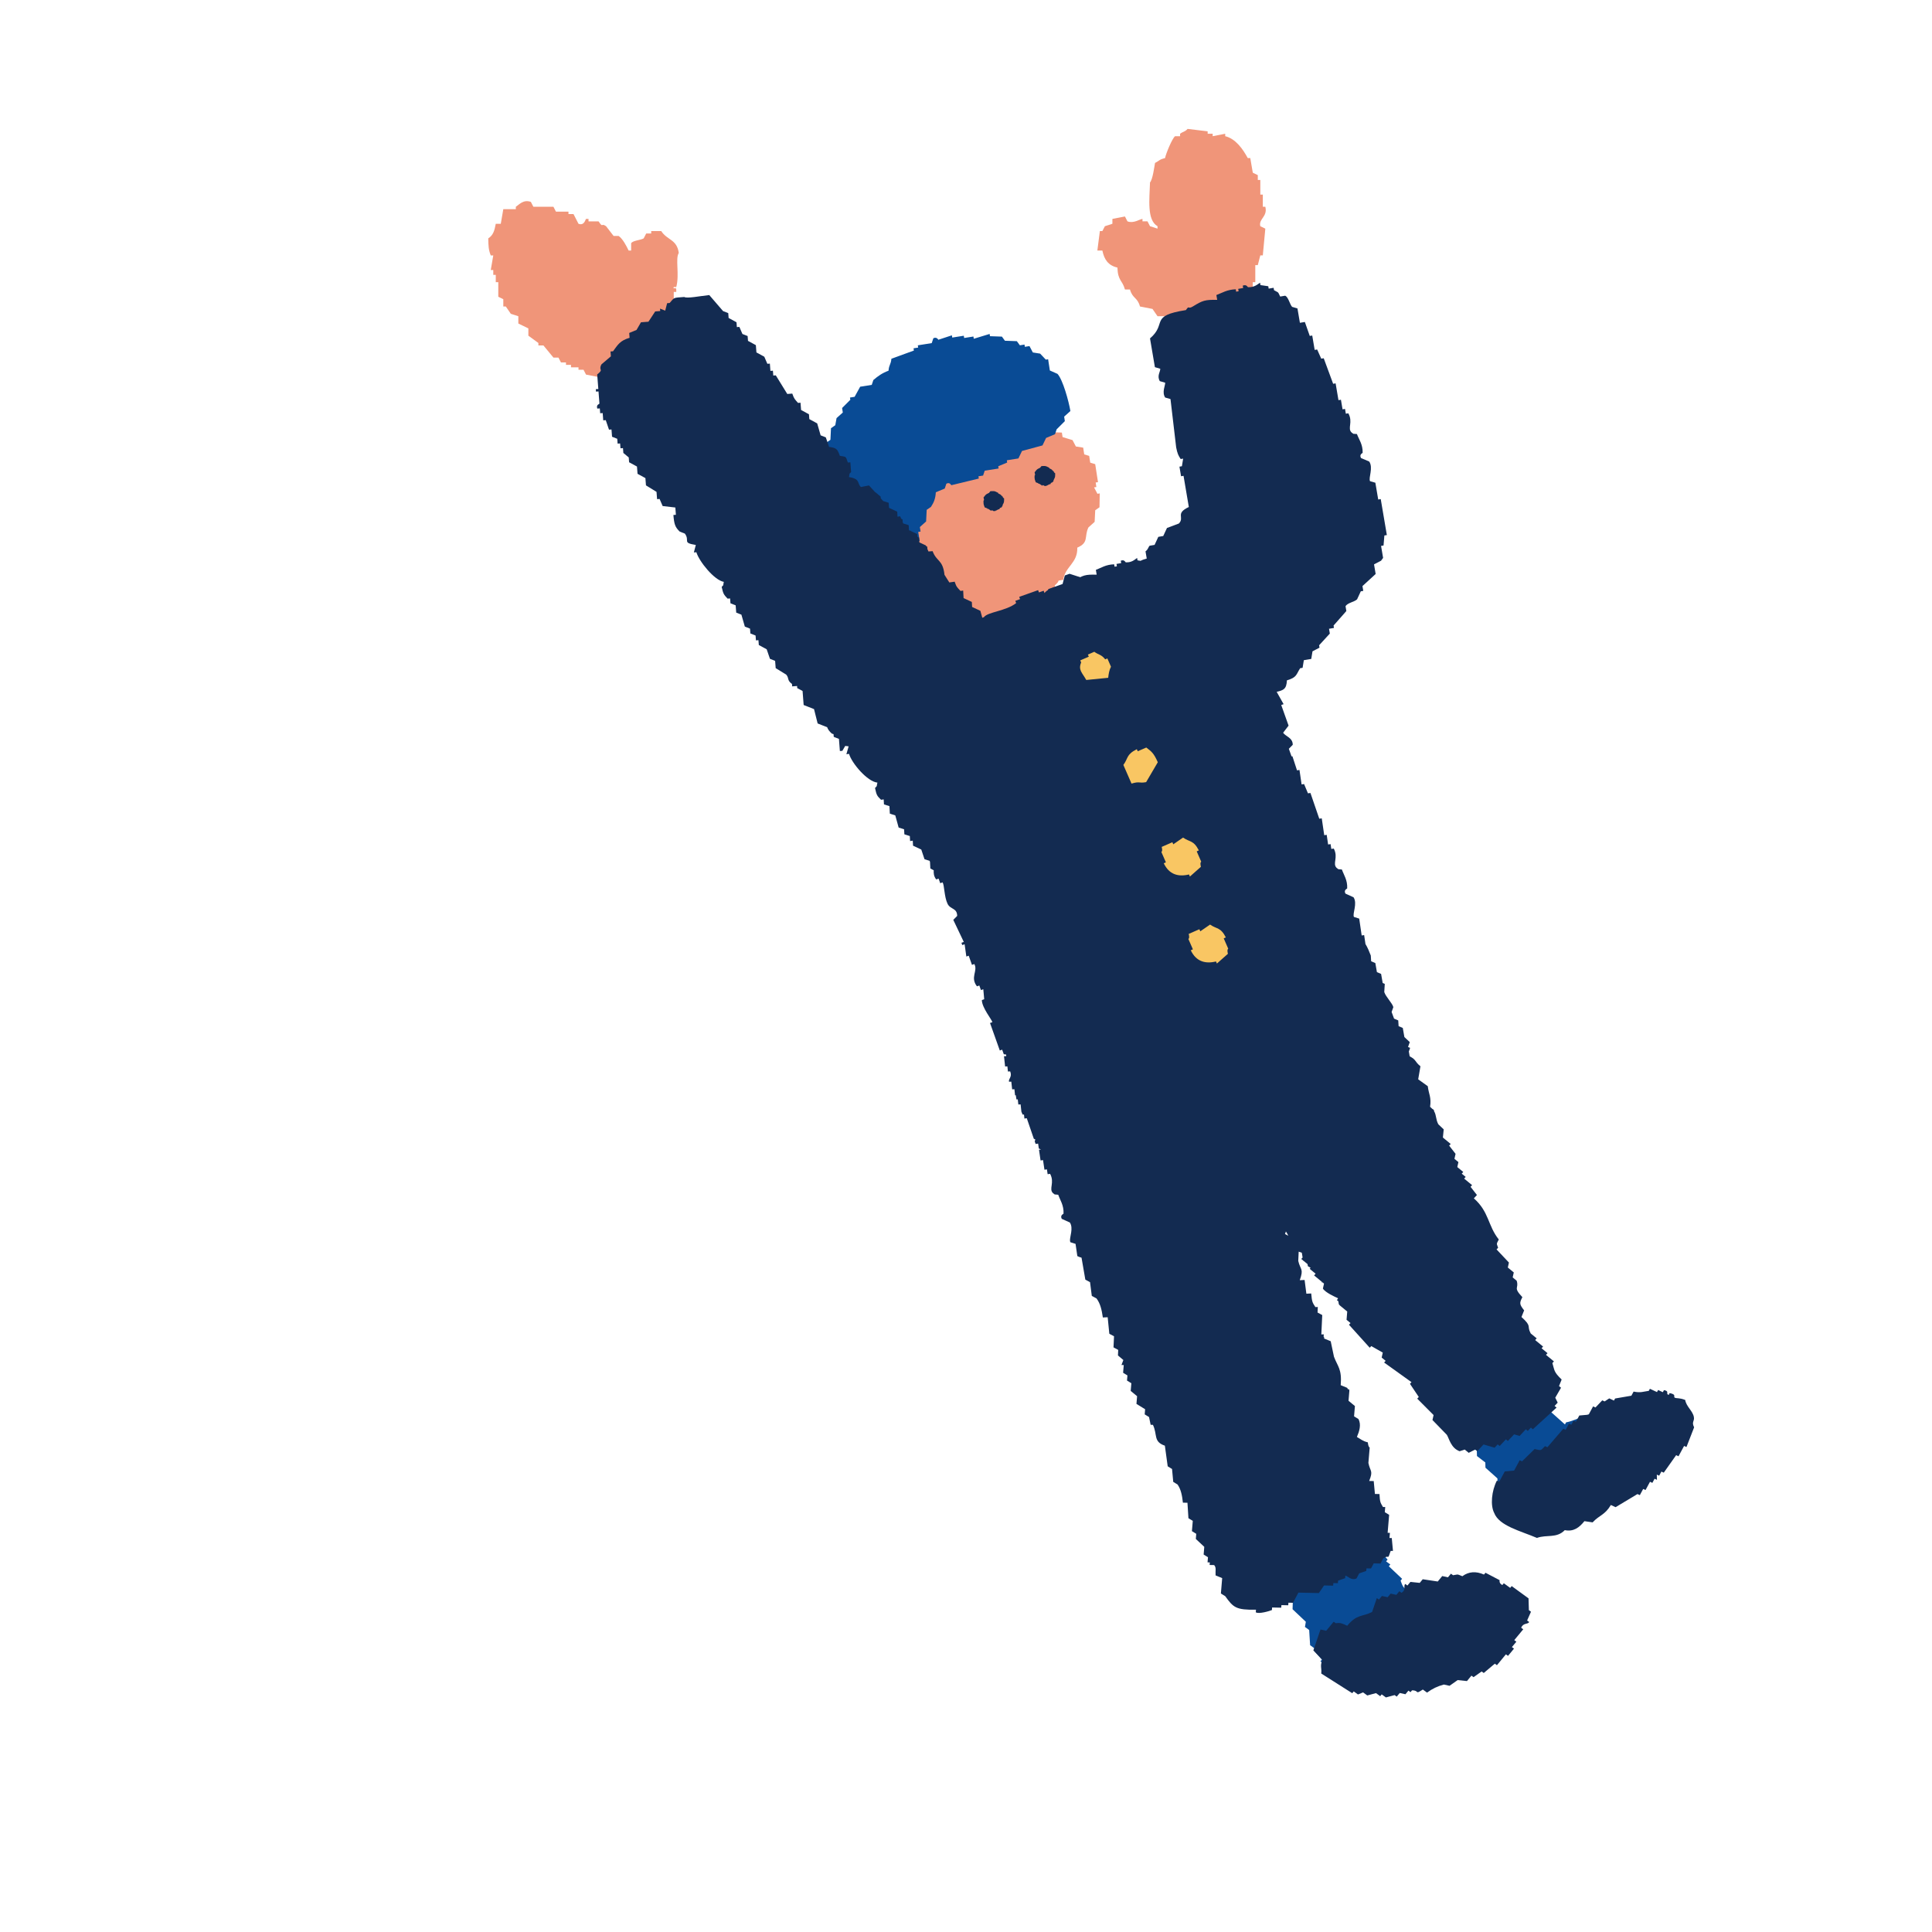 <?xml version="1.0" encoding="UTF-8"?>
<svg id="_レイヤー_2" data-name="レイヤー 2" xmlns="http://www.w3.org/2000/svg" viewBox="0 0 300 300">
  <defs>
    <style>
      .cls-1 {
        fill: #132b51;
      }

      .cls-1, .cls-2, .cls-3, .cls-4 {
        fill-rule: evenodd;
        stroke-width: 0px;
      }

      .cls-2 {
        fill: #094b95;
      }

      .cls-3 {
        fill: #f09579;
      }

      .cls-4 {
        fill: #f9c663;
      }
    </style>
  </defs>
  <path class="cls-3" d="M196.481,32.103h-.39v-1.889h-.39v-2.266h-.39v-.756c-.26-.126-.518-.252-.778-.377-.13-.756-.26-1.511-.39-2.267h-.39c-.733-1.351-1.851-3-3.502-3.4v-.378c-.649.126-1.299.252-1.947.378v-.378h-.779v-.377c-1.037-.126-2.076-.252-3.114-.378-.417.474-.695.394-1.167.756v.378h-.779c-.453.352-1.408,2.666-1.557,3.4-.944.232-.855.399-1.557.755-.117.67-.369,2.586-.777,3.022-.075,2.56-.515,5.842,1.167,6.799v.378c-.39-.126-.779-.252-1.167-.378-.13-.252-.26-.503-.39-.755h-.779v-.378c-.475.05-1.376.747-2.335.378-.13-.252-.26-.503-.39-.756-.648.126-1.297.252-1.946.378v.755c-.39.126-.778.252-1.167.378-.13.252-.26.504-.39.756h-.388c-.13,1.007-.26,2.015-.39,3.022h.778c.29,1.411.914,2.32,2.336,2.645.073,2.088.764,1.921,1.167,3.4h.779c.417,1.457,1.164,1.187,1.557,2.644.648.126,1.297.252,1.945.378.26.377.519.756.779,1.133h1.167v.378h1.167v.378h.39v-.378h.39v.756c.409.077,3.133.227,3.503.378.13.252.26.504.39.755,1.03.403,2.015-.246,2.724-.378v-.755c1.486-.163,2.517-.918,3.114-1.889v-.756c.26-.126.52-.252.779-.377v-.756h.388v-1.511c.26-.126.52-.252.779-.378v-.756h.39v-2.644h.388c.13-.504.26-1.007.39-1.511h.39c.13-1.385.26-2.77.39-4.155-.26-.126-.52-.252-.779-.378-.295-1.162,1.172-1.46.779-3.022Z"/>
  <path class="cls-3" d="M89.828,57.034v.378h.779c.13.252.26.503.39.756.648.126,1.297.252,1.947.377v.378h2.334v-.378h2.336v.378c.279.002.694-.325,1.557-.378.13-.377.26-.755.388-1.133.519-.378,1.039-.756,1.557-1.133v-4.155c.081-.184.524-.035.779-1.133h.779c.128-.378.258-.755.388-1.133h.39v-.756c.26-.126.52-.251.778-.377-.128-.378-.258-.756-.388-1.134.26-.126.518-.252.778-.377v-1.889h.39v-.378c-.092-.527-.534.138-.39-.378h.39c.527-1.958-.179-4.41.39-5.288-.284-2.137-1.807-1.971-2.724-3.4h-1.558v.378h-.778c-.13.251-.26.503-.39.755-.464.284-1.684.317-1.947.756v1.133h-.388c-.371-.762-.898-1.798-1.557-2.266h-.779c-.389-.503-.779-1.007-1.167-1.511-.825-.592-.398.383-1.167-.755h-1.559v-.378h-.388c-.078.016-.247,1.107-1.169.755-.258-.504-.518-1.007-.778-1.511h-.779v-.378h-1.945c-.13-.252-.26-.504-.39-.755h-3.114c-.13-.252-.26-.504-.39-.756-1.166-.419-1.828.436-2.336.756v.378h-1.945c-.13.755-.26,1.511-.39,2.266h-.779c-.198,1.047-.386,1.768-1.167,2.267.024,1.201.044,1.788.39,2.644h.39c-.13.756-.26,1.511-.39,2.267h.39v.756h.388v1.133h.39v2.266c.26.126.52.252.779.378v1.133h.388c.26.378.52.756.779,1.134.39.126.778.252,1.167.377v1.134c.519.252,1.037.503,1.557.755v1.133c.52.378,1.039.755,1.557,1.133v.378h.779c.518.63,1.037,1.259,1.557,1.889h.778c.13.252.26.504.39.756h.779v.378h.777v.377h1.167Z"/>
  <path class="cls-2" d="M231.431,245.689c-1.461-.642-1.548-.134-2.798.214-.109-.079-.218-.159-.327-.238-.342.202-.682.403-1.024.604-.623-.303-1.246-.607-1.869-.91-.155.188-.31.375-.465.563-.218-.159-.437-.318-.655-.477-1.351.366-2.702.733-4.053,1.099-.109-.079-.218-.159-.327-.238l-.697.844c-.109-.079-.219-.159-.328-.239-.077.093-.154.186-.231.28-.9-.864-.862-.929-1.172-1.753.078-.094.155-.187.232-.281-.686-.65-1.373-1.3-2.059-1.95.077-.094.154-.186.232-.28-.218-.159-.436-.318-.655-.477.077-.094.155-.188.233-.282-1.186-1.314-2.372-2.628-3.558-3.942-.341.202-.683.404-1.024.606.235.772.472,1.543.708,2.316-.124.361-.246.72-.369,1.081.218.159.436.318.655.477-.232.282-.465.563-.696.843-.732-1.064-1.598-1.923-1.69-3.031-.328-.239-.655-.477-.982-.715-.077.094-.155.188-.232.281-1.476.099-1.671,1.106-2.417,2.292-.359-.412-.718-.823-1.077-1.234-.077.094-.155.187-.232.281-1.868-1.336-2.442-1.17-3.97-1.54-.661.418-.155.275-.792.325-.611.958-.481,1.047-.507,1.882.109.08.219.159.327.238-.387.468-.774.937-1.16,1.404.109.079.218.159.327.238-.014.44-.029.88-.043,1.321.219.159.437.318.655.477-.046.267-.091.533-.137.8.218.159.436.318.655.477-.046.267-.092.534-.138.801.328.239.655.477.982.715-.013.439-.028.879-.042,1.319.686.65,1.372,1.3,2.059,1.949-.046.267-.091.533-.137.8.218.159.436.317.655.477.049.787.099,1.572.148,2.359.327.238.655.477.982.715-.077.094-.155.188-.232.281.359.412.718.823,1.077,1.235-.077.094-.154.186-.231.28.655.477,1.309.953,1.964,1.43-.077.094-.155.188-.232.281,1.176,1.453,4.01,2.401,4.951,2.255,1.068.433.8.476,1.679-.129,2.288.971,3.462-.875,5.5-.947.077-.094.155-.188.232-.281.327.238.655.477.982.715.937-.652,1.101-.304,2.048-1.209,1.148.66,1.167.441,2.101.629.309-.374.619-.749.929-1.124.219.159.436.317.655.477.622-.485.769-.31.791-.323.387-.469.774-.937,1.161-1.406l1.447.152c.386-.468.774-.937,1.16-1.404,1.59-.98,4.465-3.651,4.085-5.58.123-.36.246-.72.369-1.081-.577-.57-1.154-1.141-1.731-1.711.344-.73.134-3.026-1.457-3.312-.078.094-.155.188-.232.281Z"/>
  <path class="cls-2" d="M250.746,218.754c-.816.081-.618-.041-1.255.624-2.336-.477-4.281,1.098-6.313,1.489-.058.107-.116.214-.173.321-.929-.831-1.858-1.663-2.788-2.492.058-.107.115-.214.173-.321-.613-.284-1.225-.567-1.837-.85,0,0,.303-.376-.562-.661-.058.107-.116.214-.173.321-.423-.232-.635-.806-.756-1.153-1.466-.727-2.29-1.218-3.286-.718-.123-.057-.245-.113-.368-.17-.165.591-.332,1.183-.498,1.775.63.531.34.102.563.66-.908-.094-2.33-.432-3.286-.718-.173.321-.346.641-.519.962-1.15-.248-1.711-.062-2.529.434-.123-.057-.245-.113-.368-.17-.554.488-.032.555.021.813-1.094,2.001-1.346,2.484-.26,3.888.245.113.49.227.735.34-.058.107-.116.214-.173.321.245.113.49.227.735.34-.058.107-.116.214-.173.321.555.391,1.109.781,1.664,1.171.008.27.015.54.022.811.432.334.864.667,1.297,1.001.007.271.014.542.021.811.619.554,1.239,1.108,1.858,1.663.007.271.014.541.022.811.245.113.49.227.735.34.15,1.14.302,2.278.453,3.417.77.402,1.074.907,1.297,1.002.058-.107.116-.214.173-.321,1.347.623,2.694,1.247,4.042,1.87.295-.263.591-.528.887-.792.785-.037,1.57-.075,2.356-.112.231-.428.461-.855.692-1.284,1.705.299.489.091,1.621-.452.303.006.606.013.908.019.779-.524.5-1.661,1.406-1.756.245.113.49.227.735.34.288-.534.577-1.069.865-1.605.302.007.605.014.908.02.289-.535.577-1.069.865-1.605.302.006.605.012.908.019.173-.321.346-.641.519-.962.122.056.245.113.367.17,1.086-.987,1.056-2.931,2.271-3.359,2.479-4.389-.267-3.059-1.252-6.194-.793-.233-1.585-.466-2.378-.699-.058.107-.115.213-.173.32Z"/>
  <path class="cls-1" d="M233.515,245.843c-.078.094-.155.188-.232.28-.577-.281-.406-.74-.423-.757-.732-.383-1.464-.766-2.195-1.15-.078.094-.155.188-.232.281-1.235-.545-2.359-.479-3.358.257-.972-.407-.655-.246-1.446-.153-.109-.079-.218-.159-.327-.238-.155.188-.31.375-.465.563-.296-.065-.591-.13-.886-.196-.232.281-.465.563-.697.844-.778-.116-1.555-.233-2.333-.348-.155.187-.31.375-.465.563-.481-.052-.964-.103-1.446-.153-.155.188-.31.375-.465.563-.109-.08-.218-.159-.327-.238-.362.261.189.927-.601,1.363-.109-.08-.218-.159-.327-.238-.154.186-.309.374-.464.562-.296-.065-.591-.13-.887-.195-.155.187-.31.375-.465.563-.295-.066-.59-.131-.886-.196-.155.188-.31.375-.465.563-.109-.079-.218-.159-.327-.238-.246.72-.492,1.442-.738,2.162-1.528.78-2.35.302-3.864,2.14-.822-.386-1.076-.496-1.773-.392-.109-.08-.218-.159-.327-.238-.387.469-.774.937-1.161,1.406-.296-.065-.591-.13-.887-.195-.369,1.081-.738,2.162-1.108,3.245.469.49.937.981,1.405,1.472-.411.972-.082,1.233-.179,2.12,1.605,1.018,3.21,2.037,4.815,3.055.077-.093.154-.186.232-.28.218.159.437.318.655.477.264-.108.528-.216.792-.324.218.159.436.318.655.477.451-.122.9-.244,1.351-.366.218.159.437.318.655.477.077-.094.155-.188.232-.281.218.159.437.318.655.477.451-.122.9-.244,1.351-.366.109.079.218.159.328.238.155-.188.31-.375.465-.563.295.065.591.13.887.195.154-.186.309-.374.464-.562.109.079.218.159.327.238.078-.094.155-.188.232-.281,1.207-.003.35.742,1.678-.128.218.159.437.318.655.477.864-.629,1.611-.978,2.607-1.252.296.065.591.13.887.195.419-.296.838-.592,1.256-.886.482.051.965.101,1.447.152.231-.28.464-.562.696-.843.109.079.218.159.327.238.419-.296.837-.59,1.256-.886.109.08.218.159.327.238.573-.482,1.147-.965,1.721-1.449.109.079.218.159.327.238.464-.562.929-1.124,1.393-1.686.109.08.218.159.327.238.31-.375.62-.75.929-1.124-.109-.079-.218-.159-.327-.238.232-.281.465-.563.696-.843-.109-.079-.218-.159-.327-.238.465-.563.93-1.125,1.394-1.687-.109-.079-.218-.159-.327-.238.346-.801,1.017-.485,1.256-.886-.109-.079-.218-.159-.327-.238.201-.455.4-.908.601-1.363-.109-.079-.218-.159-.327-.238-.017-.613-.036-1.226-.053-1.839-.873-.635-1.746-1.271-2.619-1.906-.077.094-.155.188-.232.281-.327-.238-.655-.477-.982-.715Z"/>
  <path class="cls-1" d="M258.378,215.858c-.058.107-.116.214-.173.321-.245-.113-.49-.227-.735-.34-.058.107-.115.214-.173.321-.367-.17-.735-.34-1.102-.51-.057.106-.115.213-.173.32-.928.125-1.25.339-2.357.113-.115.214-.23.427-.346.641-.843.145-1.686.289-2.529.434-.058.107-.115.214-.173.321-.245-.113-.49-.227-.735-.34-.238.157-.476.315-.714.472-.123-.057-.245-.113-.367-.17-.353.37-.706.742-1.059,1.112-.123-.057-.245-.113-.368-.17-.231.428-.462.856-.693,1.285-.482.043-.965.087-1.448.131-.173.321-.346.642-.519.962-.122-.057-.245-.113-.367-.17-.116.214-.231.428-.346.642-.122-.057-.245-.113-.368-.17-.173.321-.346.641-.519.962-.122-.057-.245-.113-.368-.17-.822.956-1.644,1.914-2.466,2.87-.123-.057-.245-.113-.368-.17-.751.744-.481.69-1.621.452-.649.636-1.298,1.271-1.946,1.906-.122-.057-.245-.113-.368-.17-.289.535-.577,1.071-.865,1.605l-1.449.132c-.288.534-.577,1.069-.865,1.605-.122-.057-.245-.113-.368-.17-.826,1.605-1.028,3.848-.412,5.021.773,2.009,4.078,2.781,6.635,3.873,1.524-.556,3.043.106,4.324-1.207,1.364.277,2.248-.399,3.048-1.396.425.063.85.126,1.275.189,1.047-1.14,1.898-1.116,2.833-2.7.245.113.49.227.735.34,1.131-.679,2.263-1.358,3.395-2.038.122.057.245.113.367.17.173-.321.346-.641.519-.962.122.057.245.113.367.17.231-.428.461-.855.692-1.284.122.057.245.113.367.17.116-.214.231-.428.346-.642.123.057.245.113.367.17-.007-.269-.015-.54-.022-.811.123.057.245.113.367.17.116-.214.231-.428.346-.642.123.057.245.113.367.17.642-.906,1.283-1.811,1.924-2.717.123.057.245.113.368.17.289-.535.577-1.071.865-1.605.122.057.245.113.367.17.397-1.019.794-2.039,1.19-3.058-.441-.889.095-.899-.043-1.624-.178-.929-1.203-1.64-1.339-2.625-.942-.369-1.241-.197-1.643-.359-.196-.248.228-.431-.562-.661-.553-.161-.01.369-.541.151-.157-.205.232-.526-.562-.661Z"/>
  <path class="cls-3" d="M169.133,70.792c-.258-.078-.516-.157-.774-.235-.054-.349-.108-.699-.162-1.048-.378-.059-.756-.119-1.133-.179-.174-.33-.348-.66-.522-.991-.516-.157-1.031-.314-1.547-.471-.036-.233-.072-.466-.108-.699-.618-.021-1.235-.043-1.853-.065-.294-.311-.588-.623-.881-.934l-1.44.228c-.155-.214-.311-.428-.467-.642-1.217.073-2.435.147-3.651.22.018.116.036.233.054.349-.12.019-.24.038-.36.057-.018-.117-.036-.233-.054-.349-.864-.013-.915.55-1.385.577-.018-.117-.036-.233-.054-.349-.478.076-.958.152-1.438.228.018.116.036.233.054.349-.377-.06-.755-.119-1.132-.179.018.116.036.233.054.349-.24.038-.48.076-.72.114.018.116.036.233.054.349-.377-.06-.755-.119-1.133-.179.018.116.036.233.054.349-.24.038-.478.076-.719.114.018.116.036.233.054.349-.36.057-.72.114-1.08.171-.084.252-.167.503-.25.755-.48.076-.96.152-1.439.228.018.117.036.233.054.349-.342.174-.684.347-1.026.52-.066.368-.132.736-.196,1.105-.378-.06-.756-.119-1.134-.178-.457.934-.244.264-.971.869.018.116.036.233.054.349-.24.038-.48.076-.72.114-.388.658-.778,1.316-1.167,1.974-.24.038-.48.076-.72.114-.594.929-1.186,1.858-1.78,2.787-.221.154-.443.308-.665.463.036.233.072.466.108.699-.324.29-.648.58-.971.869.036.233.072.466.108.699-.12.019-.24.038-.36.057.072.466.144.931.216,1.397-.222.154-.444.309-.666.463.06,1.183.122,2.366.182,3.55-.009.106-.451.178-.252.756.12-.019.24-.038.36-.057.42,1.064.174,1.996.791,2.738l.774.235c.82,1.01-.484,1.01,1.295,1.227.054.349.108.699.162,1.048,1.391.257,2.781.514,4.173.771.018.117.036.233.054.349.239-.038.479-.076.719-.114.018.117.036.233.054.349.6-.095,1.199-.19,1.798-.285.018.117.036.233.054.349.843.235.892-.049,1.547.471,1.329.932.728,2.923,1.475,4.776.12-.019.24-.038.36-.057.018.116.036.233.054.349-.131.26-.536.108-.252.756.12-.019.24-.038.36-.057.072.466.144.931.216,1.397.378.06.756.119,1.133.179.507,2.335,1.9,1.794,3.059,3.095,1.475.005,2.949.01,4.424.015-.018-.116-.036-.233-.054-.349.24-.038.479-.076.719-.114.084-.252.168-.504.252-.755.36-.057.72-.114,1.079-.171-.018-.116-.036-.233-.054-.349.342-.173.684-.347,1.026-.52.082-2.637.166-5.275.249-7.912.12-.019.24-.038.36-.057-.036-.233-.072-.466-.108-.699.118-.019.239-.038.358-.057-.054-.349-.108-.699-.162-1.048.12-.019.24-.038.36-.057-.036-.233-.072-.466-.108-.699.085-.195.454-.359.61-.813.24-.038.48-.076.72-.114.273-2.076,2.257-2.572,2.174-4.996,1.849-.796,1.039-1.688,1.726-3.136.322-.29.646-.58.97-.869.03-.601.06-1.202.09-1.803.222-.154.443-.309.665-.463.012-.718.024-1.435.036-2.153-.12.019-.24.038-.36.057-.174-.33-.348-.661-.521-.991.119-.019.239-.038.358-.057-.036-.233-.072-.466-.108-.699.12-.019.24-.038.36-.057-.144-.931-.288-1.863-.432-2.794-.258-.078-.516-.157-.773-.235-.054-.349-.108-.699-.162-1.048Z"/>
  <path class="cls-2" d="M163.022,57.533c-.09-.582-.18-1.164-.27-1.746-.119.019-.239.038-.358.057-.294-.311-.588-.623-.882-.934-.378-.06-.755-.119-1.133-.179-.174-.33-.348-.66-.522-.991-.24.038-.48.076-.719.114-.018-.117-.036-.233-.054-.349-.24.038-.48.076-.72.114-.156-.214-.312-.428-.468-.642-.616-.022-1.235-.043-1.851-.065-.156-.214-.312-.428-.468-.642-.618-.021-1.236-.043-1.853-.065-.018-.116-.036-.233-.054-.349-.821.249-1.642.499-2.463.748-.018-.116-.036-.233-.054-.349-.48.076-.96.152-1.438.228-.018-.116-.036-.233-.054-.349-.6.095-1.2.19-1.799.285-.018-.117-.036-.233-.054-.349-.702.23-1.403.46-2.105.691-.003,0-.244-.504-.773-.235-.084.252-.168.504-.252.755-.72.114-1.439.228-2.159.342.018.116.036.233.054.349-.24.038-.479.076-.719.114.018.116.036.233.054.349-1.163.423-2.327.845-3.489,1.268-.1.99-.365.867-.448,1.86-.99.368-1.612.819-2.356,1.447-.082.252-.166.503-.25.755-.6.095-1.2.19-1.798.285-.288.523-.576,1.045-.862,1.568-.24.038-.48.076-.72.114.018.116.036.233.054.349-.426.425-.85.85-1.276,1.276.036.233.072.466.108.699-.324.29-.647.579-.971.869-.066.368-.132.737-.198,1.105-.222.154-.444.309-.666.463-.03.601-.058,1.202-.088,1.803-.222.154-.444.309-.666.463.072.466.144.931.216,1.397-.12.019-.24.038-.36.057.036.233.072.466.108.699-.119.019-.239.038-.358.057.108.699.216,1.397.324,2.096-.247,1.697-.548,5.858,1.081,6.986.489,2.518.964,1.696,2.284,2.859.12-.019.24-.038.36-.057.054.349.108.699.162,1.048.12-.019.24-.038.36-.057.174.33.348.661.522.991.258.078.515.157.773.236.054.349.108.699.162,1.048.12-.019.24-.038.36-.057.708.603,1.415,1.207,2.123,1.811,1.421-.344,2.841-.688,4.262-1.032.168-.504.336-1.007.502-1.511.24-.038.48-.076.72-.114.186-.387.372-.775.558-1.162.119-.019.239-.038.359-.057-.072-.466-.144-.931-.216-1.397.12-.019.24-.038.36-.057-.036-.233-.072-.466-.108-.699.324-.29.647-.579.97-.869.03-.601.06-1.202.09-1.804.222-.154.444-.309.666-.463.451-.689.697-1.282.754-2.267.461-.192.923-.385,1.385-.577.084-.252.168-.504.252-.756.567-.281.708.234.773.236,1.421-.344,2.841-.688,4.262-1.032-.018-.117-.036-.233-.054-.349.24-.038.48-.076.72-.114.084-.252.168-.504.252-.756.719-.114,1.439-.228,2.157-.341-.018-.117-.036-.233-.054-.349.462-.193.924-.385,1.384-.577-.018-.116-.036-.233-.054-.35.6-.095,1.199-.19,1.798-.285.186-.387.372-.775.558-1.162,1.06-.287,2.121-.574,3.182-.861.186-.387.372-.774.558-1.162.461-.192.923-.385,1.385-.577.084-.252.168-.504.252-.756.424-.425.851-.85,1.276-1.276-.036-.233-.072-.466-.108-.699.322-.29.646-.579.97-.869-.271-1.588-1.165-4.825-1.997-5.767-.396-.176-.792-.352-1.188-.528Z"/>
  <path class="cls-1" d="M155.733,78.395c-.005-.014-.011-.028-.017-.041.248-.421.182-.506.203-.951-.04-.035-.08-.069-.12-.104,0-.002,0-.003.001-.004-.003,0-.005-.001-.008-.002-.022-.019-.043-.038-.065-.057-.012-.18-.009-.099-.103-.158.003-.005.007-.01.01-.015-.025-.015-.044-.018-.068-.03,0,0,0,0,0,0,.005-.023.01-.046.015-.068-.047-.009-.094-.019-.14-.028.005-.023.01-.045.015-.068-.091-.075-.241-.165-.414-.232-.018-.01-.036-.02-.054-.03.012-.02.024-.041.036-.061-.68-.376-.702-.279-1.236-.272-.076.091-.152.182-.228.274-.03.012-.062.025-.088.037-.007-.004-.015-.008-.022-.012-.006.011-.006.018-.012.028-.426.192-.433.302-.715.645.026.122.052.244.078.366-.004.02-.008.038-.012.057-.015.006-.03.012-.045.017.005.012.011.018.017.029l-.077.118c.02.012.04.025.06.037-.054.178-.052.162-.016.185-.018.283.062.386.175.73.135.051.27.102.405.153-.005.023-.01.046-.015.068.066.012.115.01.168.011.146.098.293.196.439.294.044-.029.089-.059.133-.088.104.057.207.113.311.17.012-.02.024-.041.036-.061.284.064.092.028.294-.081l.062.034c.024-.04.048-.081.071-.122,0,0,0,0,0,0,.021.011.041.022.062.034.035-.022.077-.054.117-.086.077-.023.155-.045.232-.067.004-.045.009-.089.013-.133.014.001.028.002.041.004.012-.018.024-.037.036-.055.087-.034.173-.067.26-.101-.009-.022-.017-.043-.026-.065.224-.168.093-.063.121-.253.005-.007.011-.017.015-.024.018-.007.036-.014.054-.021Z"/>
  <path class="cls-1" d="M163.664,74.495c-.006-.014-.011-.028-.017-.041.248-.421.182-.506.203-.951-.04-.035-.08-.069-.12-.104,0-.001,0-.003,0-.004-.003,0-.005-.001-.008-.002-.022-.019-.043-.038-.065-.057-.012-.18-.009-.099-.103-.158.003-.005.006-.01.01-.015-.025-.015-.044-.018-.068-.03,0,0,0,0,0,0,.005-.023.01-.046.015-.068-.047-.009-.094-.019-.14-.028.005-.023.01-.046.015-.068-.091-.075-.24-.165-.414-.232-.018-.01-.036-.02-.054-.03l.036-.061c-.68-.376-.702-.28-1.236-.272-.076.091-.152.182-.228.273-.03.012-.062.025-.088.037-.007-.004-.015-.008-.022-.012-.006.011-.006.018-.012.028-.426.192-.433.302-.715.645.026.122.052.244.078.367-.004.02-.008.038-.012.057-.015.006-.03.012-.045.017.005.012.012.018.017.03-.026.039-.051.079-.077.118.02.012.04.025.06.037-.054.178-.052.162-.016.185-.018.283.062.386.175.731.135.051.27.102.405.153-.005.023-.01.046-.015.068.066.012.115.01.167.011.147.098.293.196.439.294.044-.029.089-.059.134-.088l.311.17c.012-.02.024-.041.036-.061.283.064.091.028.293-.081.021.011.042.022.062.034.024-.04.047-.081.071-.121,0,0,0,0,0,0,.021.011.041.022.062.034.035-.022.077-.054.117-.086.078-.023.155-.045.232-.067.004-.045.009-.089.013-.133.014.001.027.002.041.004.012-.018.024-.036.036-.055.087-.034.173-.067.26-.101-.009-.022-.017-.043-.026-.065.224-.168.093-.063.121-.253.005-.008.011-.017.015-.024.018-.007.036-.014.054-.021Z"/>
  <path class="cls-1" d="M242.079,215.242c.138-.344.276-.687.413-1.029-1.269-1.22-1.086-1.436-1.439-2.556.08-.086.161-.172.241-.259-.412-.339-.824-.679-1.235-1.018.08-.086.161-.172.241-.259-.309-.255-.618-.509-.927-.763.08-.086.161-.172.241-.259-.412-.339-.824-.679-1.235-1.018.08-.086.161-.172.241-.258-.309-.254-.618-.509-.927-.763-.67-1.232.264-1.024-1.439-2.556.138-.343.275-.685.414-1.029-.717-.922-.765-1.121-.272-2.051-1.525-1.606-.479-1.303-.89-2.56-.206-.17-.412-.339-.618-.509.057-.257.115-.514.173-.771-.309-.255-.618-.509-.926-.763.058-.257.115-.513.172-.771-.64-.68-1.28-1.36-1.921-2.04.08-.086.161-.172.241-.259-.245-.722-.284-.511.105-1.283-1.716-2.144-1.493-4.304-3.873-6.388.161-.172.321-.345.482-.517-.332-.425-.663-.851-.994-1.276.081-.086.161-.172.24-.258-.412-.339-.823-.679-1.235-1.018.08-.086.161-.172.241-.259-.206-.169-.412-.339-.617-.509.08-.086.161-.172.241-.258-.309-.255-.617-.509-.926-.763.058-.257.116-.514.172-.77-.206-.17-.412-.339-.617-.509.058-.257.115-.514.174-.772-.332-.425-.663-.851-.994-1.276.08-.086.161-.172.241-.258-.405-.334-.81-.667-1.214-1.001.042-.422.085-.844.127-1.266-.28-.265-.56-.529-.839-.793-.419-.793-.274-1.38-.656-2.025-.01-.068-.026-.124-.034-.197-.087-.063-.175-.126-.262-.188-.093-.1-.196-.202-.325-.308.224-1.478-.222-1.993-.357-3.193-.497-.357-.992-.714-1.489-1.071.116-.674.232-1.349.349-2.023-.961-.781-.562-.949-1.674-1.552-.041-.236-.083-.473-.123-.709-.005-.002-.01-.004-.014-.006.07-.197.14-.393.21-.589-.109-.046-.217-.093-.325-.139.089-.251.179-.503.269-.754-.279-.264-.559-.529-.839-.793-.082-.47-.164-.939-.245-1.408-.217-.093-.433-.185-.65-.278-.019-.297-.037-.595-.056-.893-.216-.092-.432-.185-.649-.277l-.381-1.031c.089-.251.179-.502.269-.754-.163-.628-1.17-1.594-1.41-2.34.026-.423.052-.846.079-1.27-.109-.046-.217-.093-.325-.139-.082-.469-.165-.939-.245-1.408-.217-.093-.433-.185-.65-.278-.082-.47-.163-.939-.245-1.408-.217-.093-.433-.185-.65-.278-.019-.298-.037-.595-.056-.893-.254-.633-.486-1.235-.828-1.786-.068-.461-.135-.923-.203-1.384-.129.019-.257.038-.385.056-.128-.872-.255-1.744-.383-2.617-.274-.087-.549-.174-.824-.261-.25-.543.582-2.064-.052-3.047-.422-.193-.844-.386-1.266-.578-.3-.585.274-.743.276-.804.062-1.309-.522-2.072-.823-2.934-.801-.112-.323.1-.824-.261-.672-.665.303-1.605-.437-2.99-.128.019-.257.038-.385.056-.036-.249-.073-.499-.109-.748-.129.019-.257.038-.385.056-.073-.498-.146-.996-.219-1.495-.129.019-.255.037-.384.056-.128-.872-.255-1.744-.383-2.616-.129.019-.257.038-.386.056-.458-1.333-.915-2.666-1.373-3.999-.128.019-.257.038-.385.056-.2-.48-.401-.959-.603-1.439-.129.019-.257.038-.385.056-.109-.747-.219-1.495-.328-2.242-.128.019-.257.038-.385.056-.238-.729-.476-1.457-.712-2.186-.045.007-.09.013-.135.02-.14-.394-.28-.787-.42-1.181.202-.206.405-.412.606-.617.009-1.114-1.122-1.3-1.493-1.875.283-.368.564-.735.846-1.103-.38-1.067-.76-2.135-1.14-3.203.122-.044.245-.087.367-.131-.376-.668-.751-1.336-1.127-2.005.202-.206.405-.411.607-.617-.887-2.491-1.774-4.983-2.661-7.473.245-.087.49-.174.733-.261l-30.789-9.89c-.245.087-.488.174-.732.261-.118.443-.236.886-.354,1.329-.733.261-1.467.522-2.199.783-.096.061.079.547-.608.617-.042-.119-.085-.238-.127-.356-.245.087-.489.174-.734.261-.042-.118-.084-.237-.127-.356-.977.348-1.954.696-2.933,1.044.042.119.084.238.127.356-.243.087-.488.174-.733.261.042.118.084.237.127.356-1.573,1.237-4.441,1.374-5.007,2.184-.084.03-.168.06-.252.09-.099-.36-.199-.719-.297-1.079-.427-.199-.854-.399-1.282-.598-.014-.259-.029-.52-.043-.779-.427-.199-.853-.399-1.28-.599-.022-.39-.043-.779-.065-1.169-.137.02-.275.04-.412.06-.499-.541-.624-.579-.91-1.438-.275.04-.551.08-.826.12-.254-.401-.508-.802-.762-1.202l.007-.012c-.269-2.376-1.232-1.981-1.842-3.647-.214.016-.429.033-.643.05-.054-.125-.108-.25-.162-.375-.009-.123-.019-.245-.028-.368-.057-.031-.113-.062-.17-.092-.015-.035-.03-.069-.045-.104-.336-.157-.672-.314-1.007-.471-.02-.25-.039-.5-.058-.75-.086-.047-.171-.093-.257-.14-.008-.136-.015-.271-.023-.407-.324-.151-.647-.302-.969-.454,0-.013-.002-.027-.003-.04-.057-.014-.114-.027-.171-.041-.045-.021-.091-.042-.136-.064-.014-.26-.029-.519-.043-.779-.283-.09-.565-.18-.847-.27-.025-.058-.05-.117-.076-.175-.012-.155-.024-.31-.036-.465-.066-.026-.132-.052-.198-.078-.056-.13-.112-.26-.168-.39-.138.02-.275.04-.413.06-.014-.26-.029-.519-.043-.779-.421-.198-.844-.395-1.267-.592-.009-.111-.017-.221-.026-.332-.002-.001-.004-.002-.006-.003-.008-.15-.016-.3-.025-.45-.282-.09-.563-.18-.846-.27-.127-.14-.255-.279-.382-.418-.007-.092-.014-.183-.021-.275l-.835-.694c-.009,0-.017.001-.026.002-.316-.347-.633-.694-.949-1.041-.394.069-.826.157-1.257.247-.641-.615-.03-1.239-1.85-1.546.176-.77-.078-.32.331-.783-.039-.502-.077-1.004-.116-1.507-.129.01-.259.02-.388.03-.374-1.002-.159-.85-1.25-1.04-.367-1.066-.513-1.217-1.67-1.387-.167-.492-.335-.985-.503-1.477-.269-.106-.538-.212-.806-.317-.178-.617-.356-1.235-.532-1.853-.408-.221-.815-.443-1.223-.664-.019-.251-.039-.502-.058-.753-.408-.221-.814-.443-1.222-.664-.029-.377-.058-.753-.087-1.13-.129.01-.259.02-.388.03-.483-.555-.603-.6-.891-1.447-.259.02-.518.04-.777.06-.595-.965-1.189-1.929-1.784-2.893-.13.01-.259.02-.388.03-.019-.251-.039-.503-.058-.753-.13.01-.257.02-.387.03-.029-.377-.058-.754-.087-1.13-.13.01-.259.02-.389.03-.158-.367-.317-.733-.475-1.1-.408-.221-.815-.442-1.222-.664-.029-.377-.058-.753-.087-1.13-.408-.221-.816-.442-1.222-.664-.019-.251-.039-.502-.058-.753-.269-.106-.538-.212-.806-.317-.159-.366-.317-.733-.476-1.1-.129.01-.259.02-.388.03-.019-.251-.039-.502-.058-.753-.406-.222-.814-.443-1.222-.664-.02-.251-.039-.503-.058-.753-.269-.106-.536-.212-.805-.317-.715-.829-1.43-1.658-2.143-2.487-1.459.155-3.452.562-3.882.299-1.761.134-1.491.029-2.27.932-.129.01-.259.02-.388.03-.1.387-.201.773-.301,1.16-.269-.106-.536-.211-.804-.317.01.126.019.251.029.377-.259.02-.518.04-.777.06-.35.532-.698,1.064-1.048,1.596-.388.03-.777.06-1.164.09-.23.397-.46.793-.69,1.19-.379.155-.758.311-1.135.466.019.251.039.502.058.753-1.51.445-1.815,1.075-2.573,2.093-.13.01-.257.02-.387.03.019.251.039.502.058.753-.489.417-.978.833-1.466,1.249-.538,1.024.458.667-.661,1.566.058.753.116,1.507.174,2.26-.129.01-.259.02-.388.03.01.125.02.251.029.376.13-.01.259-.02.388-.03.049.628.097,1.256.145,1.884-.013.096-.544.156-.331.783.129-.01.259-.02.388-.03.019.251.039.502.058.753.129-.01.259-.02.388-.03.029.376.058.753.087,1.13.13-.01.259-.02.389-.03.168.492.336.984.504,1.477.128-.01.257-.02.387-.03.029.377.058.753.087,1.13.269.106.537.211.806.317.02.251.039.502.058.754.129-.01.257-.02.387-.03.019.251.039.502.058.753.13-.01.259-.02.388-.03.019.251.038.502.058.753l.835.693c.02.251.039.502.058.753.408.221.814.442,1.222.664.029.377.058.753.087,1.13.408.221.814.443,1.222.664.029.377.058.753.087,1.13.547.337,1.094.674,1.639,1.01.029.377.058.753.087,1.13.13-.01.259-.02.388-.03.159.367.317.733.475,1.1.655.076,1.313.151,1.97.227.029.377.058.753.087,1.13-.13.01-.259.02-.388.03.121,1.453.268,1.889.98,2.576.267.105.536.211.804.317.833,1.16-.49,1.406,1.697,1.764-.1.387-.201.773-.301,1.16.129-.01.259-.02.388-.03.428,1.432,2.787,4.354,4.259,4.598-.176.77.078.32-.331.783.253,1.123.332,1.194.92,1.823.129-.01.259-.02.388-.03.019.251.039.502.058.753.269.106.537.211.806.317.029.377.058.753.087,1.13.267.106.536.211.804.317.178.617.356,1.236.533,1.854.268.105.538.211.804.316.019.251.039.502.058.753.268.106.537.211.806.317.019.251.038.502.058.753.129-.01.259-.02.388-.03.019.251.038.502.058.753.406.221.814.442,1.222.664.168.492.337.985.505,1.477.269.106.535.212.804.317.029.377.058.753.087,1.13.547.337,1.094.673,1.639,1.011.499.602.077.85.893,1.447.01.125.019.251.029.376.255-.02.51-.039.764-.059.006.108.012.215.018.323.278.151.556.301.834.452.056.726.112,1.452.167,2.178.536.211,1.073.423,1.61.634.187.743.375,1.486.562,2.23.491.194.983.387,1.475.581.14.384.361.662.732.995.087.028.174.056.261.083.011.141.022.281.033.422.269.105.538.211.806.316.048.628.097,1.256.145,1.884.13-.01.259-.02.388-.03l.44-.76c.152.022.321.042.53.061-.116.41-.232.819-.348,1.229.137-.02.275-.04.413-.06.419,1.458,2.851,4.319,4.406,4.463-.206.814.075.327-.37.839.241,1.149.323,1.217.932,1.827.137-.02.275-.04.413-.06.015.26.029.52.043.779.282.09.565.179.847.269.022.389.043.779.065,1.169.281.09.563.179.845.269.174.629.347,1.258.521,1.888.282.089.565.179.845.269.015.26.029.52.044.779.282.09.565.18.847.269.014.26.028.519.043.779.137-.02.275-.04.413-.06.014.26.029.519.043.779.426.2.853.399,1.28.599.166.499.333.999.499,1.498.264.084.528.169.792.252.021.058.041.116.062.174.019.337.037.675.056,1.012.175.095.35.19.525.284-.025.444-.01.921.388,1.425.122-.044.245-.087.367-.131.084.237.169.474.253.712.122-.044.245-.087.365-.13.287.442.248,2.256.775,3.333.441.905,1.472.607,1.493,1.874-.203.205-.404.411-.606.616.545,1.143,1.089,2.285,1.633,3.429-.121.043-.243.087-.366.13.042.118.085.237.127.356.122-.044.245-.087.366-.13.09.636.179,1.273.268,1.909.123-.044.245-.087.366-.13.169.475.338.949.507,1.424.122-.044.245-.087.367-.131.591,1.084-.692,2.046.407,3.463.122-.044.244-.087.366-.13.084.237.169.475.253.712.122-.044.245-.087.367-.131.047.518.093,1.036.14,1.554-.121.043-.243.086-.365.13.014,1.191,1.548,3.022,1.633,3.429-.121.043-.243.087-.366.13.507,1.423,1.013,2.847,1.52,4.27.122-.044.245-.087.366-.13.084.237.169.474.253.712.119.013.238.026.357.039.009.084.018.168.027.252-.118.005-.236.011-.353.016.057.531.115,1.061.172,1.592.118-.005.235-.011.353-.016.029.265.057.53.086.796.117-.005.235-.011.353-.016.35.901-.315,1.127-.181,1.608.118-.005.235-.011.353-.016.043.398.085.796.129,1.194.116-.005.234-.011.352-.016.034.316.068.632.102.948.038-.006.077-.011.116-.017.032.218.063.436.095.653.07-.003.14-.007.211-.01.029.265.057.53.086.796.118-.005.235-.011.353-.016.041.376.081.753.122,1.129.064.152.127.304.191.456.071-.003.141-.007.212-.01.022.208.045.416.067.624.122-.018.243-.036.365-.053.365,1.063.73,2.126,1.095,3.19.079.039.159.077.239.116-.034.095-.068.189-.101.284.047.136.094.273.141.409.128-.019.257-.038.386-.056.038.257.075.514.113.771l.038.004c.099.048.198.097.297.145l-.309.031c.081.555.162,1.11.243,1.665.128-.019.255-.037.384-.056.073.499.146.997.219,1.495.128-.019.257-.038.385-.056.036.249.073.498.109.747.129-.019.257-.038.385-.056.741,1.386-.234,2.326.437,2.99.501.361.024.148.824.261.301.862.885,1.625.823,2.934-.002.061-.576.219-.276.804.422.193.844.386,1.266.578.576.895-.052,2.226.017,2.869.019.062.037.123.053.184.269.085.538.169.806.255.093.633.185,1.266.278,1.898.177.094.389.178.652.249.197,1.135.392,2.27.589,3.406.243.131.487.263.731.394.092.711.182,1.422.274,2.133.243.131.487.263.731.394.575.763.809,1.724.984,2.957.25-.012.5-.024.751-.037.085.854.17,1.709.254,2.564.244.131.487.262.731.394-.027.574-.054,1.147-.08,1.721.244.131.487.263.731.394-.014.287-.027.574-.04.86.28.237.56.474.84.711-.098.258-.196.515-.294.773.118.003.235.005.353.008-.033.399-.066.797-.1,1.196.223.138.448.276.672.414-.022.266-.044.532-.066.797.225.138.449.276.674.414-.033.399-.066.797-.1,1.196.331.273.661.547.992.82-.033.399-.066.798-.099,1.196.449.276.897.552,1.346.828-.022.266-.044.532-.066.798.224.138.449.276.673.414.085.401.168.803.252,1.204.118.003.236.005.354.008.732,1.54.027,2.618,1.853,3.236.147,1.068.293,2.137.44,3.205.225.138.449.276.674.414.063.667.124,1.334.186,2.001.224.138.449.276.673.414.515.747.703,1.656.827,2.814.235.005.471.01.707.015.052.8.103,1.6.153,2.4.224.138.449.276.674.414-.044.532-.089,1.064-.133,1.595.224.138.449.276.673.414-.022.266-.044.532-.066.797.437.409.874.818,1.312,1.227-.033.399-.066.798-.099,1.196.223.138.447.276.672.414-.022.266-.044.532-.066.798.118.002.236.005.354.008-.011.133-.022.266-.033.399.235.005.471.01.705.015.364.418.173.805.221,1.603.342.141.685.281,1.025.422-.066.797-.133,1.595-.199,2.392.224.138.449.276.673.414,1.258,1.77,1.688,2.15,4.777,2.101-.011.133-.022.266-.033.399.477.326,2.235-.224,2.504-.345.011-.133.022-.266.033-.399.471.01.941.021,1.412.031.011-.133.022-.266.033-.399.353.008.707.016,1.059.023.011-.133.022-.266.033-.399.236.005.471.01.707.015.28-.526.558-1.053.838-1.58,1.06.023,2.119.046,3.177.069.269-.394.537-.787.806-1.181.47.01.941.021,1.412.031.011-.133.022-.266.033-.399.234.005.47.01.705.015.011-.133.022-.266.033-.399.364-.125.729-.25,1.093-.376.011-.133.022-.266.033-.399.384.066.918.815,1.731.437.14-.263.28-.526.42-.79.365-.125.729-.25,1.092-.376.011-.133.022-.266.033-.399.235.005.471.01.707.015.14-.263.28-.526.42-.79.352.008.705.015,1.059.023.14-.263.28-.527.42-.79.973-.708.618.446,1.158-1.173.118.003.236.005.354.008-.063-.667-.125-1.334-.188-2.001-.118-.003-.236-.005-.353-.008.022-.266.044-.531.066-.797-.118-.003-.235-.005-.354-.008.078-.931.155-1.861.232-2.791-.223-.138-.448-.276-.672-.414.022-.266.045-.531.066-.797-.118-.003-.236-.005-.354-.008-.434-.731-.467-.804-.539-2.009-.236-.005-.471-.01-.707-.016-.062-.667-.125-1.334-.187-2.001-.234-.005-.47-.01-.705-.015.662-1.649.161-1.414-.121-2.799.066-.797.133-1.595.199-2.392,0,0-.214-.042-.287-.805-.828-.203-1.072-.486-1.698-.836.361-.849.718-1.917.232-2.791-.224-.138-.449-.276-.673-.414.044-.532.088-1.063.133-1.595-.331-.274-.663-.547-.993-.82.044-.532.089-1.064.133-1.595-.154-.523-.174.119-.32-.406-.342-.141-.685-.281-1.026-.422.205-2.518-.472-2.885-1.047-4.417-.169-.803-.339-1.605-.508-2.408-.343-.141-.683-.281-1.025-.422.004-.086.003-.155.005-.234l-.078.002c.006-.138.013-.276.019-.415-.125.006-.25.012-.376.018.047-1.004.094-2.008.141-3.012-.242-.131-.485-.262-.729-.394.013-.286.027-.573.04-.86-.125.006-.25.012-.375.018-.489-.751-.526-.827-.649-2.115-.25.012-.5.024-.751.036-.092-.711-.184-1.422-.275-2.133-.249.012-.499.024-.75.036.641-1.819.117-1.529-.235-2.993.022-.48.045-.96.067-1.44.162.057.323.113.484.17.036.206.072.411.107.617l-.025.024c.011.01.023.019.034.028.004.023.008.046.012.069-.07.075-.14.15-.21.225.097.08.194.16.291.24.003.015.005.03.008.045.027.01.055.019.082.029.197.162.393.324.589.486.019.109.038.218.057.328.141.082.282.163.423.245-.049.053-.099.106-.148.159.309.255.618.509.926.763-.08.086-.161.173-.241.259.401.331.802.661,1.204.992.006.037.013.074.019.11.032-.005.063-.011.095-.016.075.062.15.124.225.186,0,0,0,0,0,0-.057.256-.115.513-.172.77.348.609,1.911,1.311,2.308,1.483.007.04.014.079.021.119-.056.06-.111.12-.167.18.077.064.155.127.232.191.029.168.058.336.088.504.031.011.062.022.094.033-.012.013-.024.026-.036.039.412.339.823.679,1.235,1.018-.035.428-.069.855-.104,1.284.206.17.411.339.617.509-.08.086-.161.172-.241.259,1.074,1.19,2.149,2.38,3.224,3.57.08-.086.16-.171.24-.258.595.338,1.19.676,1.785,1.014-.058.257-.115.514-.172.771.206.17.412.339.618.509-.08.086-.161.172-.241.259,1.418,1.016,2.837,2.033,4.255,3.05-.08.086-.161.172-.241.258.457.681.914,1.363,1.371,2.044-.08.086-.161.173-.241.259.846.849,1.693,1.698,2.539,2.548-.058.257-.116.514-.173.772.743.765,1.486,1.529,2.23,2.293.356.546.62,2.057,1.988,2.553.263-.088.527-.175.791-.263.206.17.412.339.618.509.343-.172.687-.346,1.031-.52.103.085.206.17.309.255.321-.344.642-.688.963-1.033.572.167,1.145.334,1.717.502.16-.172.321-.345.482-.517.103.085.206.17.309.254.32-.344.642-.688.963-1.033.103.085.206.17.309.254.322-.345.642-.688.963-1.033.286.083.573.167.859.25.321-.344.642-.688.963-1.033.103.085.206.17.309.255.161-.172.32-.344.481-.516.103.085.206.17.309.254,1.227-1.121,2.453-2.241,3.68-3.362-.103-.085-.206-.17-.309-.255.161-.172.321-.345.481-.516-.125-.256-.251-.512-.377-.767.299-.516.596-1.03.896-1.546-.103-.085-.206-.17-.309-.255ZM199.536,191.617c.048-.128.095-.261.14-.396.134.205.258.424.371.667-.153-.086-.314-.176-.511-.271Z"/>
  <path class="cls-1" d="M214.392,77.499c-.128.022-.256.043-.384.065-.148-.869-.295-1.738-.443-2.607-.276-.081-.553-.161-.83-.242-.263-.537.534-2.076-.122-3.045-.426-.183-.853-.366-1.279-.549-.313-.578.257-.749.258-.81.032-1.31-.57-2.059-.89-2.914-.803-.094-.321.107-.83-.242-.687-.649.266-1.611-.506-2.979-.128.022-.256.044-.384.065-.042-.248-.084-.497-.126-.745-.128.022-.256.044-.384.065-.084-.497-.169-.993-.253-1.49-.128.022-.255.043-.382.065-.148-.869-.295-1.738-.443-2.607-.128.022-.256.044-.384.065-.488-1.322-.976-2.644-1.464-3.966-.128.022-.256.044-.384.065-.211-.475-.423-.95-.636-1.425-.128.022-.256.043-.384.065-.126-.745-.253-1.49-.379-2.234-.128.022-.256.043-.384.065-.255-.723-.509-1.446-.762-2.169-.256.043-.512.087-.768.13-.127-.745-.253-1.49-.38-2.234-.277-.081-.554-.162-.832-.242-.374-.422-.58-1.535-1.083-1.732-.256.043-.512.087-.768.13-.399-.894-.303-.581-.956-.987-.021-.124-.042-.249-.063-.372-.256.044-.512.087-.768.13-.021-.124-.042-.248-.063-.372-.404-.059-.809-.118-1.214-.177-.021-.124-.042-.248-.063-.372-.448.303-.902.732-1.856.698-.096-.004-.207-.48-.83-.242.021.124.042.248.063.372-.256.043-.512.087-.768.13.021.124.042.248.063.372-.128.022-.256.043-.382.065-.021-.124-.042-.248-.063-.372-1.37.049-2.097.556-3.008.894.042.248.084.496.126.745-1.906-.029-2.267.1-3.773,1.024-.867.531-.484-.294-1.089.568-5.745.9-2.847,2.072-5.57,4.395.253,1.49.506,2.979.759,4.469.277.081.554.161.832.242.027.463-.552,1.107-.068,1.927.277.081.554.162.832.242.026.458-.54,1.453-.005,2.3.277.08.554.161.83.242.295,2.504.589,5.009.883,7.513.194.973.339,1.25.699,1.797.128-.022.256-.043.384-.065-.065.395-.13.788-.194,1.183-.126.021-.255.043-.382.065.084.496.169.993.253,1.49.128-.022.256-.044.382-.065.274,1.613.548,3.228.822,4.841-2.173,1.027-.613,1.584-1.538,2.56-.619.233-1.238.466-1.856.698-.193.416-.386.832-.578,1.248-.256.043-.51.087-.767.13-.193.415-.385.832-.578,1.248-.256.043-.51.087-.767.13-.218.202-.205.543-.642.875.063.372.127.745.19,1.117-.476.133-.756.236-.967.353-.155-.025-.309-.05-.464-.076-.021-.124-.042-.248-.063-.372-.422.299-.848.723-1.751.681-.09-.005-.2-.481-.788-.249.021.124.042.248.063.372-.242.041-.484.082-.726.123.021.124.042.248.063.372-.121.021-.242.041-.362.061-.021-.124-.042-.248-.063-.372-1.297.037-1.981.536-2.841.866.042.248.084.496.126.745-1.805-.046-2.147.08-3.565.989-.817.523-.461-.298-1.026.557-5.433.847-2.678,2.043-5.237,4.338.253,1.49.506,2.979.759,4.469.263.083.527.166.79.249.03.462-.513,1.101-.047,1.924.263.083.526.166.79.249.029.458-.499,1.446.016,2.297.263.083.526.166.788.249l28.105,9.404c-.302-.58.236-.746.237-.807.018-1.308-.558-2.061-.869-2.918-.761-.101-.303.104-.788-.249-.167-.167-.233-.354-.251-.561l6.248,2.957c.256-.044.512-.087.767-.13.027-.995.111-1.711-.122-3.044.256-.044.512-.087.768-.13.042-.518.086-1.037.13-1.555,1.616-.312,1.964-.523,2.05-1.881,1.55-.456,1.421-.884,2.05-1.881.126-.021.254-.043.382-.065.065-.394.13-.788.194-1.182.384-.065.767-.13,1.151-.195.065-.394.13-.788.194-1.182.363-.19.726-.378,1.088-.568-.021-.124-.042-.249-.063-.372.556-.605,1.11-1.21,1.666-1.816-.042-.248-.084-.496-.126-.745.256-.043.512-.087.768-.13-.021-.124-.042-.248-.063-.372.661-.751,1.324-1.502,1.985-2.253-.042-.248-.084-.496-.126-.745.324-.552,1.342-.642,1.793-1.071.193-.416.386-.832.577-1.247.128-.022.256-.044.384-.065-.042-.248-.084-.497-.126-.745.684-.627,1.366-1.254,2.05-1.881-.084-.497-.169-.993-.253-1.49.363-.189.725-.378,1.088-.568l.321-.438c-.105-.621-.211-1.241-.316-1.862.128-.022.256-.043.384-.065.044-.519.087-1.037.13-1.555l.384-.065c-.316-1.862-.633-3.724-.949-5.586Z"/>
  <path class="cls-4" d="M172.08,105.247c.058-.565.168-1.227.432-1.721l-.562-1.287-.331.144c-.645-.8-.997-.665-1.698-1.174l-.994.434.141.322-1.326.579.14.322c-.488,1.171.159,1.581.792,2.72,1.136-.113,2.271-.225,3.406-.338Z"/>
  <path class="cls-4" d="M174.436,118.779l1.265,2.896c1.344-.398,1.097-.008,2.271-.225.603-1.03,1.207-2.06,1.81-3.089-.636-1.445-.99-1.667-1.788-2.285l-1.326.579-.141-.322c-1.668.844-1.311,1.387-2.09,2.446Z"/>
  <path class="cls-4" d="M186.476,134.596c-.182-.758.054-.755.051-.789l-.703-1.609.332-.145c-.827-1.617-1.388-1.254-2.451-1.995-.506.349-1.013.698-1.518,1.046l-.14-.322-1.658.724c.183.758-.054.755-.051.789l.703,1.609-.332.145c.83,1.75,2.254,2.144,3.919,1.737l.141.322c.569-.504,1.139-1.008,1.708-1.512Z"/>
  <path class="cls-4" d="M190.669,148.106c-.182-.758.054-.755.051-.789l-.703-1.609.332-.145c-.827-1.617-1.388-1.254-2.451-1.995-.506.349-1.013.698-1.518,1.046l-.141-.322-1.658.724c.183.758-.054.755-.051.789l.703,1.609-.332.145c.83,1.75,2.254,2.144,3.919,1.737l.141.322c.569-.504,1.139-1.008,1.708-1.512Z"/>
</svg>